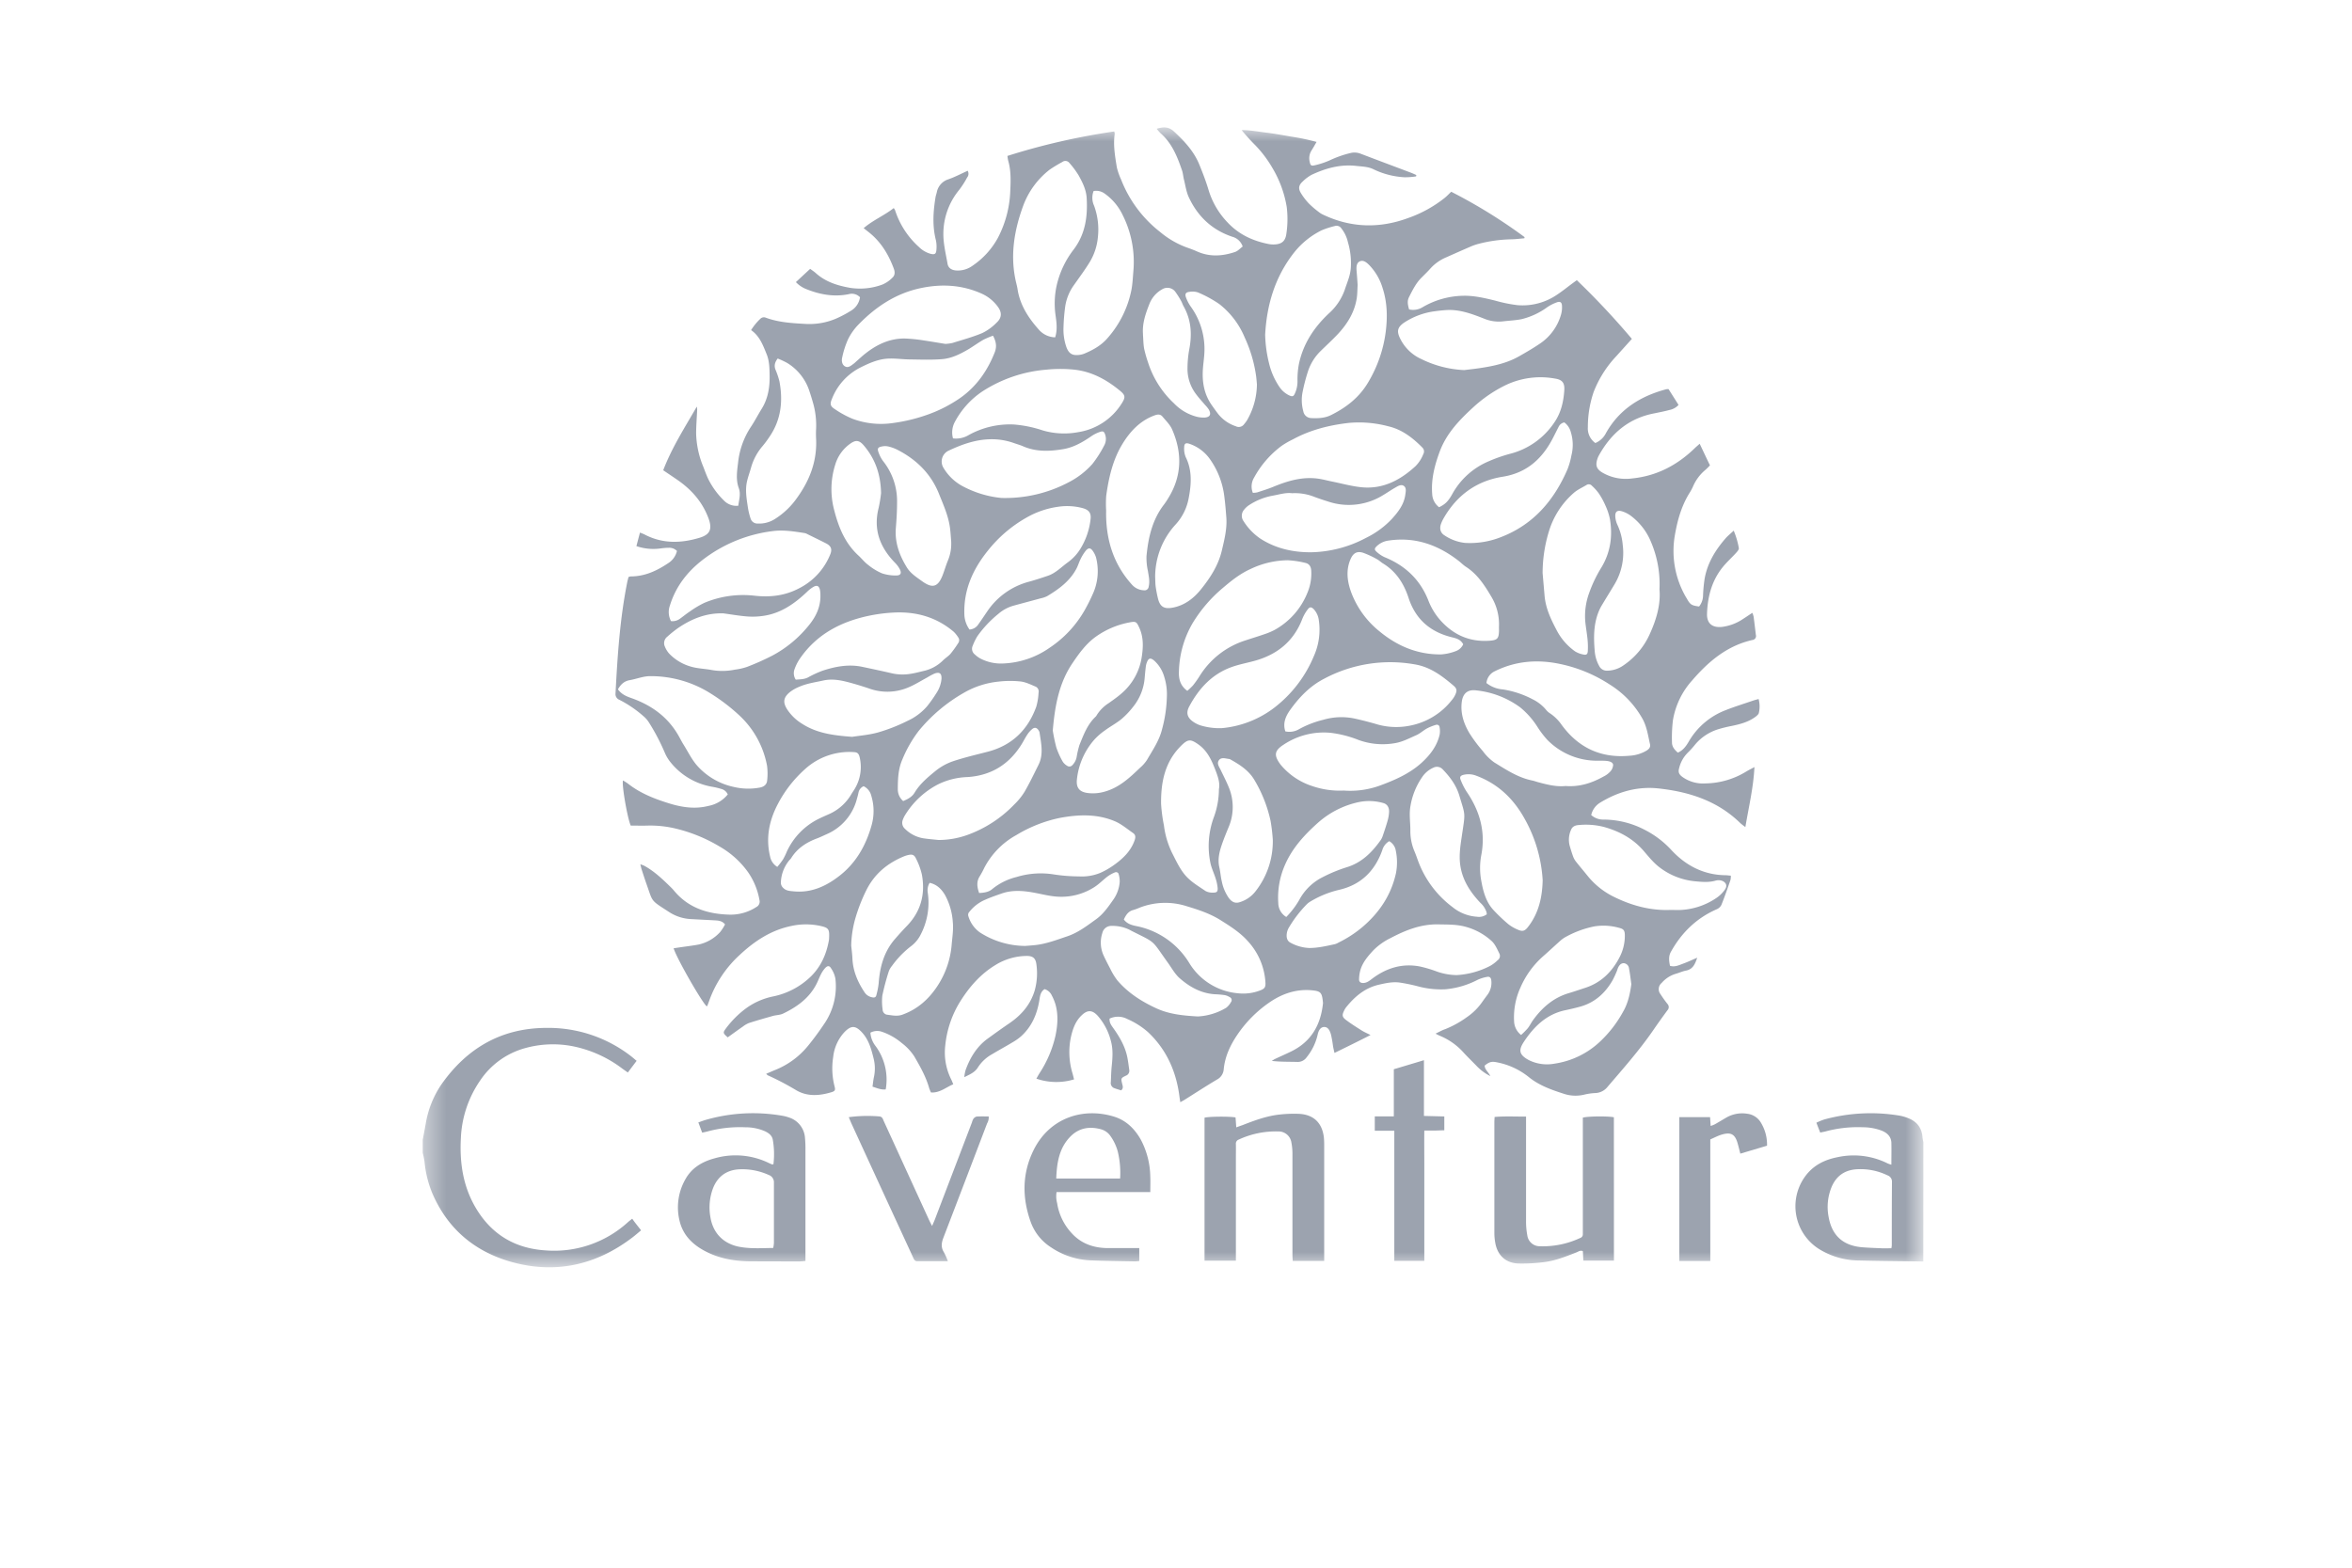 <svg xmlns="http://www.w3.org/2000/svg" width="108" height="72" fill="none"><g clip-path="url(#a)"><mask id="b" width="70" height="54" x="19" y="5" maskUnits="userSpaceOnUse" style="mask-type:luminance"><path fill="#fff" d="M88.316 5.858H19.41v52.34h68.905V5.859Z"/></mask><g fill="#9CA3AF" mask="url(#b)"><path d="M19.41 52.353c.046-.244.094-.489.137-.733a4.514 4.514 0 0 1 .735-1.835c1.164-1.645 2.731-2.562 4.78-2.576a6.191 6.191 0 0 1 3.92 1.304c.077.059.15.126.251.208l-.404.536-.237-.166a5.576 5.576 0 0 0-2.292-1.04 4.757 4.757 0 0 0-2.22.096 3.645 3.645 0 0 0-2.033 1.48 5.027 5.027 0 0 0-.884 2.635c-.063 1.142.098 2.236.698 3.237.727 1.214 1.809 1.846 3.21 1.93a5.029 5.029 0 0 0 3.76-1.295c.055-.05.114-.094.199-.162l.104.144c.095.124.192.246.304.39-.141.117-.264.225-.395.325-1.69 1.289-3.58 1.698-5.617 1.109-1.67-.483-2.903-1.541-3.59-3.173a4.947 4.947 0 0 1-.341-1.404 4.174 4.174 0 0 0-.084-.416v-.594Zm68.905 5.584c-1.013-.015-2.026-.022-3.04-.048a3.496 3.496 0 0 1-1.639-.46 2.324 2.324 0 0 1-.76-3.381c.37-.52.893-.782 1.499-.901a3.481 3.481 0 0 1 2.304.287c.055.023.111.042.17.058 0-.35.008-.678 0-1.008-.011-.28-.185-.449-.436-.553a2.47 2.47 0 0 0-.877-.159 5.713 5.713 0 0 0-1.702.189c-.077.021-.157.034-.253.054-.06-.153-.113-.289-.175-.452.115-.056.233-.104.353-.146a8.063 8.063 0 0 1 3.48-.176c.123.023.243.059.36.104.414.155.648.445.679.893.01.073.022.145.04.216l-.003 5.483Zm-1.467-.607a.924.924 0 0 0 .02-.137c0-.97 0-1.943.008-2.91a.302.302 0 0 0-.208-.303 2.832 2.832 0 0 0-1.379-.28c-.572.026-.972.3-1.192.832a2.406 2.406 0 0 0-.132 1.345c.147.86.656 1.328 1.527 1.405.311.027.63.036.944.05.13.002.26-.002.412-.002ZM72.405 12.868c.89.854 1.733 1.754 2.528 2.696l-.728.808a5.05 5.05 0 0 0-1.028 1.633 4.97 4.97 0 0 0-.265 1.614.82.82 0 0 0 .344.728.95.95 0 0 0 .48-.443c.614-1.105 1.59-1.71 2.776-2.027a.828.828 0 0 1 .104-.008l.46.728a.753.753 0 0 1-.416.232c-.224.062-.452.104-.68.152-1.185.22-2 .919-2.567 1.946a.896.896 0 0 0-.067.16c-.091.29-.035.455.225.613.412.242.893.338 1.367.274 1.142-.113 2.09-.616 2.9-1.407.058-.056.12-.104.208-.187.165.345.312.663.473.992a2.565 2.565 0 0 1-.208.207 2.036 2.036 0 0 0-.564.748 2.27 2.27 0 0 1-.15.286c-.372.587-.562 1.242-.68 1.914a4.222 4.222 0 0 0 .48 2.865c.015.03.035.056.051.085.165.294.218.33.571.378a.808.808 0 0 0 .182-.495c.01-.266.034-.53.075-.793.127-.708.49-1.3.953-1.834.105-.123.239-.227.38-.362.109.258.187.527.236.802.01.067-.073.16-.132.225-.16.176-.337.34-.498.52-.58.642-.802 1.42-.831 2.265-.016.442.232.652.674.611.356-.043.696-.172.992-.375.132-.084.26-.173.415-.273.025.058.044.117.058.177.038.28.07.56.104.84a.171.171 0 0 1 .004.08.177.177 0 0 1-.09.127.182.182 0 0 1-.077.024c-1.16.263-2.007.98-2.76 1.852a3.617 3.617 0 0 0-.887 1.84 6.77 6.77 0 0 0-.042 1.017c0 .19.118.336.269.463.24-.104.378-.297.5-.506a3.33 3.33 0 0 1 1.693-1.443c.41-.162.831-.292 1.247-.435.084-.03.171-.05.268-.077.056.206.06.423.013.63-.009.067-.09.135-.153.183-.328.246-.714.344-1.107.425a6.222 6.222 0 0 0-.603.148 2.252 2.252 0 0 0-1.067.707 3.9 3.9 0 0 1-.334.37 1.479 1.479 0 0 0-.39.683c-.061.2-.029.303.142.431.308.22.682.325 1.058.298a3.673 3.673 0 0 0 1.87-.543c.112-.069.23-.124.38-.208-.046.945-.26 1.817-.416 2.755a2.926 2.926 0 0 1-.228-.176c-1-.982-2.244-1.41-3.602-1.578a5.114 5.114 0 0 0-.397-.038c-.892-.04-1.703.218-2.456.68a.898.898 0 0 0-.396.561.82.82 0 0 0 .574.208 4.11 4.11 0 0 1 1.87.464c.452.229.86.534 1.206.902.668.733 1.495 1.177 2.516 1.19.072 0 .147.013.245.021a.844.844 0 0 1-.016.196c-.133.384-.265.769-.416 1.143a.416.416 0 0 1-.208.199c-.935.406-1.623 1.08-2.115 1.964-.087.159-.104.337-.038.637.22.07.415-.031.615-.104s.393-.164.634-.268c-.104.312-.208.534-.52.593-.16.031-.312.104-.475.149-.247.076-.467.22-.636.416a.371.371 0 0 0-.053.52c.098.153.205.302.318.445a.208.208 0 0 1 0 .29c-.221.301-.439.605-.65.912-.633.92-1.37 1.753-2.094 2.598a.755.755 0 0 1-.578.294 2.623 2.623 0 0 0-.52.077c-.31.07-.633.054-.934-.05-.57-.184-1.13-.383-1.605-.773a3.325 3.325 0 0 0-1.455-.667c-.232-.047-.341-.024-.557.15 0 .18.162.285.26.483a2.247 2.247 0 0 1-.633-.468c-.208-.215-.425-.422-.624-.643a2.983 2.983 0 0 0-1.075-.746 2.133 2.133 0 0 1-.183-.093c.167-.08.302-.159.447-.207a4.6 4.6 0 0 0 .997-.554 2.71 2.71 0 0 0 .703-.7c.08-.115.165-.228.25-.343a.916.916 0 0 0 .162-.637c-.009-.12-.074-.192-.195-.165-.147.026-.289.07-.424.13a3.977 3.977 0 0 1-1.495.44c-.44.02-.88-.03-1.305-.15a8.223 8.223 0 0 0-.778-.158c-.325-.046-.644.023-.961.096-.64.146-1.109.541-1.509 1.039a.727.727 0 0 0-.09.15c-.103.207-.095.295.086.432.23.174.478.33.722.484.11.07.233.12.403.208-.569.289-1.092.547-1.655.821-.026-.117-.049-.208-.065-.3a5.43 5.43 0 0 0-.094-.537c-.044-.159-.121-.352-.305-.354-.202 0-.276.198-.312.369a2.549 2.549 0 0 1-.5 1.02.497.497 0 0 1-.445.215c-.382-.01-.763 0-1.16-.046.05-.03.104-.066.151-.09.249-.117.5-.226.747-.347.914-.447 1.35-1.215 1.454-2.198a.198.198 0 0 0 0-.05c-.045-.454-.091-.52-.527-.56-.728-.062-1.377.17-1.964.582a5.633 5.633 0 0 0-1.43 1.446c-.332.487-.578 1.007-.636 1.601a.579.579 0 0 1-.312.474c-.506.301-1 .624-1.498.936-.05.03-.104.056-.183.104-.014-.09-.026-.157-.035-.225-.142-1.169-.594-2.197-1.46-3.006a3.637 3.637 0 0 0-.943-.593.903.903 0 0 0-.81-.016c-.015.181.074.3.162.423.297.416.553.85.654 1.359.038.186.059.376.086.565a.239.239 0 0 1-.157.275c-.23.113-.226.121-.163.386.024.095.06.194-.052.288-.104-.036-.226-.067-.338-.113a.25.25 0 0 1-.134-.272c.011-.249.016-.499.042-.746.039-.382.064-.766-.041-1.143a2.767 2.767 0 0 0-.608-1.157c-.248-.268-.466-.272-.727-.023-.294.274-.416.636-.501 1.012a3.358 3.358 0 0 0 .072 1.651c.025.086.045.174.074.285a2.803 2.803 0 0 1-1.73-.033c.053-.094.094-.171.14-.243.348-.53.598-1.117.738-1.734.099-.477.133-.955 0-1.43a2.23 2.23 0 0 0-.171-.416.534.534 0 0 0-.33-.289c-.186.118-.209.307-.238.497-.104.648-.35 1.23-.85 1.677-.12.102-.248.192-.385.27-.312.188-.635.362-.948.551a1.797 1.797 0 0 0-.634.59c-.14.233-.36.326-.633.458.011-.108.03-.215.059-.32.207-.573.511-1.08 1.013-1.447.33-.239.66-.477.995-.705.554-.377.97-.854 1.166-1.506.107-.386.135-.789.081-1.185-.033-.3-.159-.407-.459-.404a2.77 2.77 0 0 0-1.44.427c-.68.416-1.188 1.003-1.608 1.674a4.698 4.698 0 0 0-.68 2.012 2.76 2.76 0 0 0 .28 1.573c.028.058.051.12.088.208-.336.137-.612.4-1.023.377a1.697 1.697 0 0 1-.084-.2c-.148-.526-.416-.996-.686-1.462a2.462 2.462 0 0 0-.574-.61 2.808 2.808 0 0 0-.906-.515.661.661 0 0 0-.532.04c.014.208.086.407.208.576a2.598 2.598 0 0 1 .495 2.03c-.22.024-.398-.062-.607-.126.022-.152.035-.3.066-.443a1.88 1.88 0 0 0-.012-.84c-.104-.416-.208-.831-.507-1.175-.32-.363-.527-.377-.858-.023a1.985 1.985 0 0 0-.494 1.122c-.071.445-.05.9.06 1.335.048.18.03.227-.144.28-.54.161-1.086.208-1.596-.082-.427-.257-.868-.49-1.322-.695-.02-.009-.036-.031-.076-.07.148-.062.28-.122.416-.177a3.721 3.721 0 0 0 1.49-1.089c.284-.346.549-.71.797-1.083.392-.597.56-1.313.476-2.022-.032-.17-.1-.332-.199-.474-.074-.126-.158-.128-.264-.019a1.23 1.23 0 0 0-.196.284c-.077.147-.133.305-.208.452-.333.654-.897 1.057-1.537 1.364-.138.066-.311.065-.458.104-.368.104-.736.208-1.1.325-.1.039-.193.093-.278.159-.238.165-.472.336-.704.502-.224-.197-.227-.213-.078-.416a4.48 4.48 0 0 1 .873-.883c.38-.286.818-.484 1.283-.579a3.484 3.484 0 0 0 1.757-.935c.458-.459.7-1.022.812-1.65a.785.785 0 0 0 .008-.103c.02-.408-.026-.47-.416-.555a3.124 3.124 0 0 0-1.33.008c-.93.194-1.682.696-2.356 1.325a5.246 5.246 0 0 0-1.398 2.092 8.827 8.827 0 0 1-.087.234.15.15 0 0 1-.032.038c-.207-.163-1.382-2.204-1.52-2.667l.234-.035c.302-.045.608-.08.91-.136.384-.084.732-.287.996-.58a2.02 2.02 0 0 0 .221-.346c-.147-.177-.324-.177-.496-.187-.364-.02-.728-.037-1.094-.058a2.01 2.01 0 0 1-.983-.326c-.858-.556-.733-.435-1.026-1.261-.081-.227-.154-.456-.229-.685-.022-.069-.036-.14-.062-.243.061.018.121.04.18.067.472.259.854.629 1.235 1.001a1.8 1.8 0 0 1 .135.147c.663.798 1.559 1.072 2.548 1.097.436.01.865-.112 1.23-.35a.276.276 0 0 0 .144-.312 3.222 3.222 0 0 0-.52-1.28 4.115 4.115 0 0 0-1.302-1.18 7.156 7.156 0 0 0-1.947-.811 4.986 4.986 0 0 0-1.357-.157c-.264.009-.53 0-.786 0-.146-.312-.415-1.836-.358-2.072.08.044.156.092.23.145.565.446 1.229.704 1.9.91.575.178 1.181.271 1.793.114.35-.065.666-.252.89-.528a.445.445 0 0 0-.31-.255 3.2 3.2 0 0 0-.416-.098 3.117 3.117 0 0 1-1.938-1.17 1.82 1.82 0 0 1-.224-.385 9.645 9.645 0 0 0-.74-1.41 1.202 1.202 0 0 0-.207-.243 5.269 5.269 0 0 0-1.143-.785.28.28 0 0 1-.176-.295c.09-1.718.201-3.43.541-5.123.016-.073.037-.145.056-.22a.404.404 0 0 1 .098-.028c.641 0 1.192-.253 1.71-.6a.91.91 0 0 0 .416-.57.497.497 0 0 0-.389-.145c-.14 0-.281.018-.415.036a2.378 2.378 0 0 1-1.058-.114l.163-.62c.104.04.174.065.243.103.814.416 1.656.388 2.494.134.5-.15.59-.416.404-.91-.281-.745-.778-1.305-1.424-1.75-.208-.144-.423-.287-.649-.44.396-1.04.992-1.965 1.543-2.925.01.049.014.098.016.148-.016.357-.045.713-.048 1.07a4.24 4.24 0 0 0 .33 1.547c.071.187.139.375.223.555.189.38.442.726.75 1.02.083.08.183.14.292.177.11.037.226.05.341.037.033-.273.124-.532.023-.809-.14-.381-.081-.774-.033-1.16.059-.582.256-1.14.574-1.63.186-.275.337-.573.513-.856.296-.478.374-1.006.362-1.552-.006-.312-.01-.63-.13-.936-.169-.415-.319-.842-.72-1.123.125-.201.276-.384.451-.544a.229.229 0 0 1 .202-.034c.601.226 1.234.26 1.863.295.467.024.933-.056 1.364-.236.235-.102.462-.22.68-.356a.864.864 0 0 0 .44-.634.52.52 0 0 0-.52-.141c-.686.138-1.337.016-1.974-.244a1.316 1.316 0 0 1-.45-.311l.655-.608c.098.072.187.13.265.2.445.4.99.567 1.559.67a2.95 2.95 0 0 0 1.495-.15c.175-.075.333-.185.465-.322.122-.112.109-.275.054-.416-.242-.649-.59-1.226-1.143-1.663l-.238-.188c.43-.373.944-.576 1.38-.923a.517.517 0 0 1 .064.104c.21.649.588 1.23 1.096 1.685.148.148.331.255.532.312.187.046.254.009.268-.18a1.45 1.45 0 0 0-.023-.444c-.168-.659-.125-1.318-.017-1.975.012-.072.038-.144.056-.216a.778.778 0 0 1 .528-.605c.302-.104.59-.258.892-.394a.274.274 0 0 1-.026.311 4.143 4.143 0 0 1-.362.565 3.174 3.174 0 0 0-.728 2c-.006.467.112.936.193 1.402.034.191.189.284.382.3.277.022.552-.058.774-.224.483-.328.88-.767 1.158-1.28.346-.665.54-1.4.565-2.15.023-.465.037-.935-.095-1.386a2.128 2.128 0 0 1-.035-.22 30.9 30.9 0 0 1 4.903-1.123.39.39 0 0 1 .022.113c-.074.52.016 1.027.098 1.535.047.193.113.382.197.563.37.95.99 1.782 1.795 2.408a4.08 4.08 0 0 0 1.222.709c.157.054.312.112.465.18.58.261 1.166.224 1.75.026.13-.044.235-.165.35-.25a.687.687 0 0 0-.472-.447c-.935-.312-1.594-.935-2.004-1.82-.116-.252-.153-.541-.222-.813-.034-.137-.041-.282-.087-.416-.217-.631-.46-1.247-.983-1.705a2.338 2.338 0 0 1-.182-.207c.302-.09.549-.104.793.123.48.445.922.916 1.17 1.531.157.385.306.773.424 1.17a3.68 3.68 0 0 0 .861 1.469c.52.561 1.17.861 1.906 1.003.09.016.182.022.273.016.338-.02.49-.17.531-.506.06-.403.064-.812.014-1.217a5.128 5.128 0 0 0-.669-1.81 5.334 5.334 0 0 0-.83-1.08 8.99 8.99 0 0 1-.571-.638c.39 0 .764.072 1.143.118.378.047.751.115 1.127.18.395.06.786.141 1.171.245-.09.152-.155.275-.231.39a.676.676 0 0 0-.084.526c.03.155.067.196.219.16a3.8 3.8 0 0 0 .682-.222c.315-.15.645-.267.984-.347a.77.77 0 0 1 .462.038c.76.29 1.521.575 2.286.863.09.034.174.074.262.113l-.01.062a3.277 3.277 0 0 1-.53.04 3.707 3.707 0 0 1-1.416-.362c-.254-.128-.532-.128-.801-.159-.727-.083-1.4.104-2.046.406a1.805 1.805 0 0 0-.416.312c-.178.161-.208.312-.091.513.106.177.231.342.373.492.136.135.28.26.433.374.064.053.133.099.208.135 1.283.614 2.598.65 3.92.162a5.716 5.716 0 0 0 1.674-.921c.104-.083.193-.18.305-.286 1.178.6 2.303 1.296 3.367 2.082l-.007.055c-.2.016-.4.044-.6.047-.498.01-.994.077-1.477.201-.12.03-.238.069-.353.116-.389.168-.776.34-1.163.512a2.04 2.04 0 0 0-.709.496c-.132.15-.276.288-.415.428-.26.254-.416.576-.578.894-.086.172-.074.312 0 .573a.824.824 0 0 0 .612-.097 3.823 3.823 0 0 1 1.87-.53c.498-.012.988.104 1.473.223.335.096.677.166 1.023.208a2.804 2.804 0 0 0 1.82-.483c.235-.155.455-.334.682-.502l.222-.162ZM50.792 23.44c-.026 1.29.311 2.454 1.202 3.43a.764.764 0 0 0 .525.24.19.19 0 0 0 .227-.171c.06-.244 0-.476-.035-.714a2.728 2.728 0 0 1-.065-.69c.081-.85.267-1.672.809-2.37.064-.087.124-.177.18-.27.643-1.03.66-2.1.18-3.187-.094-.208-.28-.388-.432-.572-.094-.113-.208-.115-.357-.062-.698.252-1.165.774-1.522 1.377-.415.706-.596 1.508-.708 2.317a5.014 5.014 0 0 0-.004.672Zm-2.34-7.948c.115-.369.058-.715.011-1.058a3.837 3.837 0 0 1 .055-1.311c.137-.61.408-1.182.792-1.675.53-.707.639-1.511.588-2.36-.023-.375-.187-.704-.363-1.023a3.947 3.947 0 0 0-.427-.577.232.232 0 0 0-.25-.088.23.23 0 0 0-.082.042 6.32 6.32 0 0 0-.575.348 3.732 3.732 0 0 0-1.22 1.667c-.422 1.153-.614 2.34-.312 3.563.02.081.04.162.053.244.11.745.503 1.344.992 1.889a1.02 1.02 0 0 0 .739.34ZM68.255 31.37c.217.172.48.274.757.294a4.35 4.35 0 0 1 1.364.453c.24.117.453.284.623.49a.68.68 0 0 0 .165.148c.215.143.4.326.546.539.77 1.05 1.8 1.533 3.103 1.416a1.71 1.71 0 0 0 .803-.242c.104-.067.182-.155.15-.287-.088-.387-.142-.785-.331-1.143a4.348 4.348 0 0 0-1.507-1.592 6.64 6.64 0 0 0-2.286-.95c-1.04-.221-2.044-.143-3.007.334a.668.668 0 0 0-.38.54Zm-39.88.29c.163.228.385.32.613.4.935.33 1.692.876 2.182 1.752.074.13.14.265.22.391.207.33.38.694.637.978a3.12 3.12 0 0 0 1.663.96c.397.096.81.105 1.212.028.181-.038.311-.14.325-.328a2.77 2.77 0 0 0-.005-.67 4.204 4.204 0 0 0-1.292-2.332 8.617 8.617 0 0 0-1.283-.98 5.138 5.138 0 0 0-2.761-.805c-.342-.007-.65.13-.976.185-.25.044-.41.197-.535.421Zm26.144.069c.09-.077.177-.159.258-.246a4.64 4.64 0 0 0 .316-.447 3.837 3.837 0 0 1 2.104-1.626c.282-.095.57-.18.85-.278.166-.054.327-.121.482-.202a3.387 3.387 0 0 0 1.494-1.677c.143-.327.207-.683.187-1.04-.01-.195-.094-.324-.276-.362a4.2 4.2 0 0 0-.807-.12 4.064 4.064 0 0 0-1.705.402c-.478.216-.878.534-1.269.868a6.517 6.517 0 0 0-1.388 1.616 4.616 4.616 0 0 0-.63 2.203c-.017.335.045.663.384.909Zm11.56-8.433c.278-.133.416-.265.602-.596a3.424 3.424 0 0 1 1.672-1.512c.312-.137.633-.25.962-.34a3.474 3.474 0 0 0 2.068-1.461c.304-.448.415-.954.448-1.482.018-.33-.104-.471-.437-.52a3.717 3.717 0 0 0-2.286.317c-.53.262-1.02.6-1.455 1-.64.587-1.235 1.203-1.547 2.046-.233.632-.396 1.266-.342 1.944a.806.806 0 0 0 .316.604Zm-8.55-.662a.93.93 0 0 0 .2-.02c.244-.079.49-.154.728-.252.692-.286 1.394-.495 2.155-.365.188.032.372.083.56.12.455.092.907.22 1.368.263.967.089 1.757-.329 2.45-.963.16-.159.284-.35.365-.56a.245.245 0 0 0-.039-.298c-.444-.45-.935-.832-1.558-.978a5.224 5.224 0 0 0-1.825-.158c-.902.104-1.767.321-2.563.755-.18.086-.354.186-.52.299a4.469 4.469 0 0 0-1.262 1.455.784.784 0 0 0-.06.702Zm.565-7.265c.011.446.071.89.18 1.322.09.38.248.741.466 1.066.114.175.274.315.463.404.145.065.195.048.256-.09.08-.173.12-.362.12-.553a3.87 3.87 0 0 1 .063-.79c.192-.927.687-1.682 1.367-2.324.332-.291.584-.663.734-1.078.067-.208.148-.406.208-.613a2.03 2.03 0 0 0 .074-.388 3.383 3.383 0 0 0-.132-1.207 1.567 1.567 0 0 0-.296-.623.263.263 0 0 0-.301-.115 3.94 3.94 0 0 0-.612.199 3.71 3.71 0 0 0-1.231.982c-.897 1.122-1.283 2.414-1.359 3.808ZM43.76 20.134a1.14 1.14 0 0 0 .734-.16 3.898 3.898 0 0 1 2.06-.478 5.56 5.56 0 0 1 1.315.268 3.487 3.487 0 0 0 1.626.086 2.875 2.875 0 0 0 2.017-1.328c.173-.272.167-.371-.084-.577-.611-.504-1.288-.878-2.094-.967a6.197 6.197 0 0 0-1.288 0 6.331 6.331 0 0 0-2.919.987 3.86 3.86 0 0 0-1.277 1.403 1.02 1.02 0 0 0-.09.766ZM41.473 36.79c.255-.104.416-.208.525-.387.24-.4.593-.696.944-.983.237-.195.507-.348.797-.45.526-.178 1.07-.304 1.608-.443 1.12-.29 1.85-1 2.238-2.073.059-.207.094-.421.104-.637a.25.25 0 0 0-.125-.278c-.23-.095-.461-.213-.702-.241a4.606 4.606 0 0 0-1.015.007 3.965 3.965 0 0 0-1.599.52 7.451 7.451 0 0 0-2.062 1.743 5.75 5.75 0 0 0-.752 1.314c-.19.432-.208.903-.208 1.369a.706.706 0 0 0 .246.539h.001Zm4.123-21.372c-.151.053-.3.116-.444.188-.223.128-.432.28-.652.416-.388.23-.795.438-1.247.473-.478.038-.96.02-1.44.013-.347 0-.695-.055-1.04-.038-.451.024-.864.208-1.267.41a2.719 2.719 0 0 0-1.305 1.44c-.097.229-.08.334.127.466.26.18.538.332.83.452a3.75 3.75 0 0 0 1.791.198 7.832 7.832 0 0 0 1.738-.426 6.354 6.354 0 0 0 1.408-.735c.756-.534 1.259-1.263 1.592-2.12.085-.246.057-.465-.09-.737ZM59.02 33.59a.866.866 0 0 0 .636-.104c.35-.192.723-.336 1.111-.429A2.943 2.943 0 0 1 62.195 33c.363.08.727.174 1.084.28.482.13.99.146 1.48.044a3.207 3.207 0 0 0 1.909-1.174c.06-.07.11-.147.149-.229.095-.201.088-.295-.083-.44-.527-.446-1.063-.856-1.788-.971a6.442 6.442 0 0 0-4.149.665c-.655.337-1.153.863-1.573 1.455-.191.278-.327.585-.204.96Zm-28.21-5.064a.578.578 0 0 0 .405-.104c.155-.111.302-.234.461-.338.208-.15.43-.282.66-.394a4.594 4.594 0 0 1 2.317-.33c.728.079 1.41 0 2.07-.356a2.988 2.988 0 0 0 1.404-1.551c.091-.225.036-.377-.188-.493-.288-.148-.58-.288-.87-.431a.42.42 0 0 0-.116-.045c-.493-.077-.985-.158-1.486-.09a6.576 6.576 0 0 0-3.207 1.323c-.708.549-1.231 1.226-1.498 2.09a.886.886 0 0 0 .049.719Zm40.024-2.207.09 1.039c.048.568.284 1.07.544 1.565.2.394.492.734.852.99.119.074.252.124.39.148.137.03.19-.014.199-.152a3.57 3.57 0 0 0-.012-.547c-.027-.272-.076-.542-.104-.814a3.08 3.08 0 0 1 .173-1.298c.146-.416.337-.814.568-1.188.416-.691.52-1.428.394-2.205a2.783 2.783 0 0 0-.208-.636 3.438 3.438 0 0 0-.311-.568 2.311 2.311 0 0 0-.312-.345.19.19 0 0 0-.25-.032c-.199.12-.416.214-.589.368a3.802 3.802 0 0 0-1.126 1.733 6.6 6.6 0 0 0-.298 1.942ZM36.54 31.215c.199-.016.386-.012.565-.104.217-.121.443-.225.676-.311.59-.193 1.192-.305 1.814-.174.454.097.91.192 1.363.298.276.062.561.07.84.025.197-.029.39-.08.584-.127.344-.07.66-.238.911-.484.11-.112.252-.195.354-.312.13-.16.25-.327.36-.502a.217.217 0 0 0-.012-.257 1.39 1.39 0 0 0-.2-.25c-.794-.674-1.724-.936-2.75-.884a7.372 7.372 0 0 0-1.087.135c-1.322.268-2.458.851-3.24 1.998a2.1 2.1 0 0 0-.232.464.534.534 0 0 0 .054.485Zm7.976-2.302a.518.518 0 0 0 .415-.249c.137-.188.263-.383.395-.575a3.335 3.335 0 0 1 1.932-1.375c.288-.079.572-.173.855-.269.364-.122.623-.405.927-.623.228-.167.422-.376.57-.617.253-.41.412-.872.466-1.35.041-.295-.081-.443-.368-.52a2.766 2.766 0 0 0-1.109-.062 4.014 4.014 0 0 0-1.455.494 6.08 6.08 0 0 0-1.785 1.525c-.7.87-1.127 1.832-1.075 2.975.017.232.097.454.232.643v.003Zm26.32 11.498A6.525 6.525 0 0 0 70 37.588c-.508-.91-1.215-1.587-2.205-1.959a.98.98 0 0 0-.58-.046c-.157.036-.202.104-.138.248.071.185.161.363.269.53.603.882.877 1.835.674 2.902-.073.385-.076.78-.007 1.165.09.505.215.996.578 1.382.209.224.432.435.667.633.144.112.303.203.474.269.188.077.289.036.415-.118.529-.663.676-1.443.69-2.183Zm-25.873.602c.256-.009.458-.057.593-.175.329-.27.714-.46 1.127-.561a3.813 3.813 0 0 1 1.699-.118c.385.06.774.09 1.164.092.333.02.666-.035.974-.16.206-.091.401-.202.585-.33.425-.298.804-.64.989-1.151.052-.144.064-.261-.067-.352-.265-.183-.52-.4-.807-.528-.831-.36-1.701-.326-2.567-.163a6.34 6.34 0 0 0-1.982.784c-.63.346-1.143.87-1.475 1.508-.06.128-.127.252-.2.373-.172.258-.128.517-.037.78h.004Zm22.273-24.016c.23-.029.46-.053.69-.087.635-.093 1.262-.224 1.827-.546.333-.188.663-.381.978-.596.464-.318.8-.789.952-1.33.035-.128.049-.26.041-.392-.007-.16-.08-.214-.231-.162a1.95 1.95 0 0 0-.44.221 3.35 3.35 0 0 1-1.166.549c-.283.06-.576.07-.862.104a1.765 1.765 0 0 1-.899-.132c-.564-.22-1.135-.434-1.76-.382a6.708 6.708 0 0 0-.47.05 3.333 3.333 0 0 0-1.435.533c-.292.208-.33.385-.176.706.204.425.551.765.981.958a4.919 4.919 0 0 0 1.97.506ZM53.043 26.5c.008.161.005.304.024.443.026.181.06.361.104.54.094.386.284.498.676.425.557-.104.98-.44 1.31-.854.416-.52.788-1.088.947-1.767.118-.502.246-1 .207-1.522-.025-.323-.05-.646-.093-.968a3.73 3.73 0 0 0-.641-1.683 1.9 1.9 0 0 0-.951-.728c-.168-.057-.245-.028-.25.148-.013.156.011.314.07.46.312.623.255 1.284.128 1.928a2.426 2.426 0 0 1-.591 1.166 3.556 3.556 0 0 0-.94 2.412Zm6.31-3.845c-.3-.045-.602.055-.913.11a2.93 2.93 0 0 0-1.057.416.97.97 0 0 0-.258.23.424.424 0 0 0-.019.53c.2.317.463.59.773.8.717.46 1.52.632 2.352.623a5.583 5.583 0 0 0 2.504-.666 4.074 4.074 0 0 0 1.178-.866c.29-.32.557-.663.617-1.114.018-.138.06-.306-.064-.398-.123-.091-.272 0-.393.072-.187.104-.364.23-.55.34a2.98 2.98 0 0 1-2.537.302 12.285 12.285 0 0 1-.613-.207 2.44 2.44 0 0 0-1.02-.176v.004ZM71.898 36.1c.623.047 1.195-.133 1.733-.436.113-.054.214-.128.3-.218a.49.49 0 0 0 .142-.32c-.018-.129-.178-.165-.302-.179-.147-.015-.298-.005-.448-.009a3.192 3.192 0 0 1-2.276-.962 4.386 4.386 0 0 1-.451-.593 3.736 3.736 0 0 0-.787-.892 4.133 4.133 0 0 0-2.04-.785c-.373-.045-.596.14-.646.528-.067.52.087.99.342 1.425.185.295.394.575.624.837.145.2.323.376.525.52.549.337 1.093.7 1.743.831.096.02.19.057.287.082.41.109.826.216 1.254.17ZM50.219 8.767a.868.868 0 0 0 .02.682c.169.462.229.957.174 1.446-.037.407-.167.8-.38 1.15-.221.359-.475.7-.718 1.046a2.237 2.237 0 0 0-.405 1.006c-.041.304-.066.61-.075.917-.016.318.03.636.135.936.111.29.27.387.577.351a.92.92 0 0 0 .24-.058c.402-.168.78-.377 1.068-.713a4.732 4.732 0 0 0 1.105-2.252c.047-.27.059-.545.082-.817a4.793 4.793 0 0 0-.49-2.583 2.53 2.53 0 0 0-.822-.983.66.66 0 0 0-.511-.122v-.006Zm-6.812 7.028c.11-.006.221-.02.33-.044.46-.144.926-.269 1.368-.455.245-.12.469-.283.66-.48.247-.229.247-.48.039-.748a1.856 1.856 0 0 0-.727-.582c-.897-.402-1.826-.456-2.777-.258-1.143.235-2.065.845-2.866 1.663-.198.2-.362.43-.488.681a4.016 4.016 0 0 0-.274.848c-.037.15-.01.34.144.415.137.07.267-.044.38-.128.047-.034.088-.076.131-.114.137-.12.27-.247.416-.36.528-.416 1.116-.692 1.802-.686.29.012.578.04.864.087.343.05.686.111.998.16Zm2.576 7.075c1.07.03 2.13-.215 3.077-.714a3.74 3.74 0 0 0 1.099-.845c.204-.26.382-.538.533-.831a.622.622 0 0 0 .06-.506c-.05-.149-.086-.187-.236-.14a1.62 1.62 0 0 0-.415.208c-.394.27-.805.507-1.28.586-.623.104-1.237.13-1.835-.128-.144-.063-.297-.104-.445-.157a3.002 3.002 0 0 0-1.076-.169c-.688.015-1.317.245-1.927.533a.552.552 0 0 0-.208.791c.202.337.489.616.831.809.563.308 1.183.5 1.822.563Zm25.85-3.47a.362.362 0 0 0-.266.208c-.08.155-.158.312-.236.465-.49.974-1.205 1.643-2.33 1.822-1.195.19-2.094.841-2.702 1.89a1.76 1.76 0 0 0-.129.27c-.08.225-.03.423.173.542.278.185.596.3.927.337a3.858 3.858 0 0 0 1.662-.27c1.485-.575 2.431-1.688 3.048-3.118.078-.202.137-.41.175-.623a1.97 1.97 0 0 0-.027-1.082.805.805 0 0 0-.295-.44Zm-28.73 19.178c.45 0 .897-.08 1.321-.232a5.628 5.628 0 0 0 2.152-1.401c.18-.172.338-.367.47-.58.232-.4.433-.821.64-1.237.243-.487.12-.99.048-1.49a.27.27 0 0 0-.041-.09c-.075-.125-.176-.157-.289-.07a1.13 1.13 0 0 0-.23.258c-.093.137-.167.288-.253.429-.573.935-1.402 1.455-2.503 1.524a3.285 3.285 0 0 0-1.368.347 3.862 3.862 0 0 0-1.465 1.358c-.055.083-.1.172-.133.266a.367.367 0 0 0 .104.407c.226.226.517.377.831.432.235.036.475.055.715.08Zm19.237-25.49c-.012.2-.01.41-.041.613-.1.638-.425 1.165-.855 1.63-.255.273-.532.525-.799.787-.275.268-.48.6-.594.967-.094.292-.171.59-.232.89a1.91 1.91 0 0 0 .027.914.376.376 0 0 0 .346.312c.312.017.638.007.927-.138.71-.353 1.31-.819 1.72-1.528a6.01 6.01 0 0 0 .79-2.287c.086-.685.074-1.35-.142-2.018a2.576 2.576 0 0 0-.605-1.046c-.125-.127-.283-.266-.456-.174-.151.081-.147.28-.132.452.018.203.032.41.046.627ZM33.216 28.17c-.77-.024-1.44.242-2.06.66a5.322 5.322 0 0 0-.52.416.374.374 0 0 0-.104.454c.045.114.11.22.19.312.276.291.627.5 1.014.607.311.09.64.094.955.155.35.06.707.053 1.054-.019.19-.023.376-.065.557-.126.403-.154.796-.33 1.18-.528a5.436 5.436 0 0 0 1.697-1.429c.312-.394.508-.831.493-1.35a1.079 1.079 0 0 0-.025-.247c-.043-.161-.128-.208-.279-.13a1.41 1.41 0 0 0-.311.238c-.57.541-1.195.982-1.993 1.1a3.34 3.34 0 0 1-.741.03c-.365-.027-.738-.093-1.107-.143Zm2.494-11.704c-.14.182-.166.335-.104.505.076.175.137.357.184.542.169.897.08 1.753-.445 2.53-.1.152-.208.3-.325.44-.25.29-.433.632-.535 1-.058.209-.134.41-.183.624-.093.406-.017.811.042 1.213.027.17.069.339.124.502a.326.326 0 0 0 .327.223 1.34 1.34 0 0 0 .804-.219 3.53 3.53 0 0 0 .998-.958c.589-.815.926-1.7.877-2.714-.007-.15-.009-.3 0-.45a3.779 3.779 0 0 0-.109-1.085 11.204 11.204 0 0 0-.202-.667 2.359 2.359 0 0 0-1.023-1.286 3.931 3.931 0 0 0-.429-.2Zm40.994 25.325c.166 0 .333.01.499 0a3.205 3.205 0 0 0 1.606-.546 1.44 1.44 0 0 0 .28-.243c.103-.118.237-.27.153-.416-.084-.146-.299-.19-.47-.14-.306.087-.607.06-.914.031a3.158 3.158 0 0 1-1.647-.636c-.297-.224-.52-.513-.757-.785-.485-.552-1.096-.875-1.787-1.072a3.343 3.343 0 0 0-1.161-.093c-.151.009-.298.053-.364.216a1.101 1.101 0 0 0-.067.727c.05.176.104.351.166.52a.874.874 0 0 0 .136.232c.17.215.349.423.52.636.328.409.744.74 1.216.97.814.4 1.673.636 2.591.599Zm-20.623-8.347a4.66 4.66 0 0 0 2.44-.947 5.794 5.794 0 0 0 1.813-2.372 2.96 2.96 0 0 0 .225-1.632.912.912 0 0 0-.233-.514c-.104-.104-.181-.116-.27 0a1.857 1.857 0 0 0-.258.45c-.4 1.038-1.166 1.646-2.219 1.93-.344.092-.698.159-1.032.28-.9.324-1.5.988-1.94 1.808-.16.296-.085.52.191.708.09.06.186.11.287.148a3 3 0 0 0 .996.14Zm5.621 2.864a3.996 3.996 0 0 0 1.663-.229c.682-.251 1.36-.546 1.912-1.046.392-.358.71-.77.831-1.3a.959.959 0 0 0-.014-.378.13.13 0 0 0-.163-.062 2.11 2.11 0 0 0-.41.164c-.166.091-.312.23-.483.306-.325.144-.653.318-.996.37a3.245 3.245 0 0 1-1.662-.149 5.116 5.116 0 0 0-1.275-.327 3.325 3.325 0 0 0-2.158.54c-.436.279-.46.493-.151.912.014.02.031.039.048.058.375.435.864.759 1.412.935.464.16.955.23 1.446.206Zm-13.36-2.755c.042.263.096.523.164.78.077.227.176.446.296.653a.611.611 0 0 0 .197.183.18.18 0 0 0 .245-.03.719.719 0 0 0 .197-.39c.03-.18.072-.357.125-.531.19-.468.364-.948.748-1.307a.232.232 0 0 0 .043-.06 1.76 1.76 0 0 1 .557-.56c.195-.14.394-.276.574-.434a2.74 2.74 0 0 0 .942-1.702c.07-.462.08-.906-.122-1.34-.12-.258-.151-.286-.439-.23a3.886 3.886 0 0 0-1.586.683c-.42.312-.727.732-1.013 1.154-.627.906-.829 1.953-.928 3.13Zm27.859-6.484a4.952 4.952 0 0 0-.387-2.172 2.849 2.849 0 0 0-.95-1.224 1.34 1.34 0 0 0-.398-.194c-.208-.057-.305.026-.294.24.007.133.04.263.096.383.136.292.219.606.245.928a2.81 2.81 0 0 1-.367 1.791c-.196.328-.398.651-.594.98-.06.099-.11.203-.153.311-.225.572-.224 1.166-.174 1.767.016.25.087.492.208.71a.389.389 0 0 0 .365.214c.276-.004.544-.094.767-.257.51-.35.916-.83 1.174-1.391.313-.677.525-1.385.462-2.086ZM51.605 42.23c.145.196.35.256.561.3a3.68 3.68 0 0 1 2.444 1.7 2.905 2.905 0 0 0 2.218 1.387c.356.043.717-.004 1.051-.135.193-.073.237-.153.229-.335a3.063 3.063 0 0 0-.802-1.914c-.347-.394-.792-.678-1.235-.957-.488-.312-1.032-.491-1.58-.656a3.232 3.232 0 0 0-2.169.07c-.09.04-.184.074-.28.103-.235.06-.345.235-.437.438Zm-12.469-8.39c.328-.053.78-.085 1.207-.208a7.974 7.974 0 0 0 1.32-.52 2.62 2.62 0 0 0 .91-.678 5.97 5.97 0 0 0 .416-.587c.138-.2.221-.43.243-.672.012-.246-.09-.325-.319-.241a3.027 3.027 0 0 0-.33.177c-.312.167-.617.364-.948.491a2.46 2.46 0 0 1-1.705.027 14.47 14.47 0 0 0-.999-.302c-.37-.096-.745-.158-1.131-.072-.387.086-.754.134-1.105.289a1.8 1.8 0 0 0-.426.243c-.302.25-.33.474-.115.806.175.261.404.481.672.645.675.436 1.42.537 2.305.603l.005-.001Zm16.835 2.404c.057-.285-.046-.578-.156-.864-.174-.451-.366-.89-.783-1.187-.36-.255-.48-.255-.793.052l-.052.054c-.71.733-.883 1.65-.872 2.619.02.332.064.661.13.987.023.189.06.376.109.56.066.24.153.474.261.699.185.36.357.743.619 1.044.262.301.6.493.92.713.11.057.234.083.358.075.165 0 .208-.047.201-.208a1.996 1.996 0 0 0-.09-.432c-.075-.245-.193-.48-.244-.728a3.835 3.835 0 0 1 .172-2.131c.144-.402.218-.826.22-1.253Zm-9.96-5.77a3.98 3.98 0 0 0 2.19-.727 5.103 5.103 0 0 0 1.614-1.738 8.02 8.02 0 0 0 .357-.712c.244-.524.3-1.117.16-1.678a1.008 1.008 0 0 0-.15-.312c-.103-.15-.2-.16-.321-.02-.098.123-.18.257-.247.4-.07.14-.113.295-.188.434-.303.57-.803.935-1.343 1.259-.097.047-.2.082-.306.103-.416.114-.831.222-1.247.337a1.814 1.814 0 0 0-.695.38 5.154 5.154 0 0 0-.952 1.014c-.086.14-.159.29-.218.444a.33.33 0 0 0 .104.405c.072.068.152.127.238.176.31.163.655.244 1.005.235Zm22.26 11.517a1.02 1.02 0 0 0-.013-.098 1.002 1.002 0 0 0-.283-.43c-.453-.48-.808-1.014-.915-1.68-.07-.431-.014-.858.05-1.288.18-1.223.191-.979-.098-1.95-.143-.48-.425-.857-.762-1.207a.358.358 0 0 0-.432-.08 1.195 1.195 0 0 0-.51.425c-.276.397-.46.85-.54 1.325-.074.391 0 .779-.007 1.167 0 .325.068.645.197.943.06.145.112.294.166.443a4.66 4.66 0 0 0 1.577 2.102c.318.259.71.413 1.118.44a.59.59 0 0 0 .451-.111Zm-21.214 1.455c.149-.012.297-.022.446-.037.526-.052 1.014-.241 1.51-.408.495-.168.903-.483 1.318-.782.342-.245.574-.593.815-.935.152-.229.245-.492.268-.766a1.105 1.105 0 0 0-.058-.403.13.13 0 0 0-.169-.044 1.469 1.469 0 0 0-.322.178c-.207.154-.384.343-.596.482a2.806 2.806 0 0 1-1.678.452c-.378-.017-.752-.12-1.128-.188-.494-.09-.988-.127-1.474.043-.25.088-.503.174-.744.282-.285.12-.536.31-.727.552a.196.196 0 0 0-.053.203 1.4 1.4 0 0 0 .539.755 3.891 3.891 0 0 0 2.053.614v.002ZM68.83 28.794a2.448 2.448 0 0 0-.352-1.392c-.306-.52-.639-1.034-1.168-1.373-.117-.076-.217-.18-.328-.267-.95-.74-2.007-1.116-3.221-.935a.96.96 0 0 0-.551.265c-.104.104-.104.154 0 .25.108.1.231.184.366.247.947.384 1.633 1.028 2.011 1.988.126.326.307.629.537.893.602.684 1.355 1.023 2.273.957.366-.026.425-.104.435-.465a6.831 6.831 0 0 1-.002-.17v.002Zm-9.767 13.322c.23-.234.43-.497.595-.781.24-.451.614-.816 1.07-1.046a6.863 6.863 0 0 1 1.1-.455c.693-.208 1.165-.679 1.569-1.247a.772.772 0 0 0 .098-.202c.077-.227.154-.455.22-.687a1.78 1.78 0 0 0 .068-.39c.016-.217-.082-.378-.266-.427a2.36 2.36 0 0 0-1.108-.046 4.11 4.11 0 0 0-1.892.954c-.616.55-1.17 1.15-1.508 1.922a3.722 3.722 0 0 0-.312 1.767.752.752 0 0 0 .366.636v.002Zm-15.385-17.24c-.018-.208-.028-.416-.055-.624-.073-.567-.312-1.082-.52-1.605-.375-.914-1.039-1.55-1.898-1.991a1.884 1.884 0 0 0-.416-.151.7.7 0 0 0-.294 0c-.18.036-.218.091-.158.26.05.149.122.289.215.415.423.532.649 1.192.64 1.871 0 .4-.023.798-.056 1.194-.055.67.164 1.26.506 1.816.17.276.444.449.698.632.464.335.727.284.942-.27.088-.224.153-.458.245-.68.114-.274.165-.57.15-.867Zm-4.592 18.552c.015.15.046.372.056.595.026.584.249 1.095.57 1.57a.52.52 0 0 0 .323.208c.111.03.187.007.208-.104a3.38 3.38 0 0 0 .104-.534c.054-.754.242-1.455.752-2.04.174-.2.352-.399.537-.589.647-.665.86-1.463.697-2.36a3.156 3.156 0 0 0-.272-.744c-.082-.178-.18-.203-.37-.158a1.338 1.338 0 0 0-.189.061c-.754.312-1.345.8-1.718 1.545a7.78 7.78 0 0 0-.513 1.318 4.926 4.926 0 0 0-.185 1.232Zm30.758 4.108a3.78 3.78 0 0 0 .303-.304c.093-.116.157-.253.244-.375.423-.585.945-1.039 1.654-1.247.248-.073.49-.158.734-.237.741-.237 1.247-.742 1.593-1.417.157-.305.239-.642.238-.985 0-.23-.047-.306-.265-.358a2.642 2.642 0 0 0-1.134-.066c-.448.09-.88.247-1.282.465a1.38 1.38 0 0 0-.248.165c-.28.247-.55.504-.83.748a4.058 4.058 0 0 0-1.03 1.42 3.307 3.307 0 0 0-.296 1.572.832.832 0 0 0 .319.615v.004ZM53.58 32.026a2.671 2.671 0 0 0-.125-.958 1.586 1.586 0 0 0-.456-.728c-.175-.147-.267-.117-.345.104a.877.877 0 0 0-.043.194c-.019.157-.034.314-.047.47a2.424 2.424 0 0 1-.543 1.367 3.817 3.817 0 0 1-.529.554c-.237.192-.512.337-.759.52a2.88 2.88 0 0 0-.486.424 3.287 3.287 0 0 0-.796 1.817c-.043.377.104.578.486.63.272.035.548.012.811-.069.657-.188 1.133-.64 1.606-1.094a1.64 1.64 0 0 0 .312-.353c.265-.458.569-.894.697-1.424.13-.474.202-.962.217-1.454Zm4.136-14.373c-.01-.115-.02-.232-.033-.347a6.239 6.239 0 0 0-.53-1.81 3.779 3.779 0 0 0-1.166-1.532 5.47 5.47 0 0 0-.98-.534.79.79 0 0 0-.39-.025c-.168.016-.218.095-.157.26.054.147.127.286.217.415.457.632.677 1.405.623 2.183-.014.215-.045.429-.062.644-.047.603.041 1.176.395 1.687.098.143.201.284.306.423.21.26.49.456.808.56a.297.297 0 0 0 .378-.092 1.8 1.8 0 0 0 .134-.178c.293-.503.45-1.072.457-1.654Zm-2.708 29.03a2.821 2.821 0 0 0 1.296-.398.85.85 0 0 0 .22-.261.148.148 0 0 0-.062-.23.64.64 0 0 0-.228-.091 3.947 3.947 0 0 0-.42-.038c-.647-.033-1.182-.33-1.648-.74-.213-.188-.357-.455-.525-.69-.79-1.1-.527-.902-1.678-1.48-.052-.027-.104-.059-.155-.08a1.782 1.782 0 0 0-.774-.151.42.42 0 0 0-.416.326 1.42 1.42 0 0 0 .052 1.02c.095.208.203.416.312.624.089.187.197.364.322.529.492.58 1.124.98 1.809 1.294.567.257 1.178.328 1.895.366Zm3.438-8.097a8.1 8.1 0 0 0-.104-.887 6.225 6.225 0 0 0-.762-1.91c-.266-.428-.67-.678-1.09-.915a.153.153 0 0 0-.048-.016c-.16-.016-.354-.096-.467.052-.114.148 0 .3.072.443.132.276.274.55.387.831a2.36 2.36 0 0 1-.024 1.82c-.104.253-.208.506-.298.766-.12.347-.208.7-.12 1.073.047.208.06.428.111.637.054.279.166.542.33.774.154.197.312.247.52.172a1.44 1.44 0 0 0 .702-.495 3.706 3.706 0 0 0 .79-2.345Zm8.43 6.198a3.794 3.794 0 0 0 1.553-.425 1.68 1.68 0 0 0 .339-.257.246.246 0 0 0 .096-.13.244.244 0 0 0-.007-.16c-.104-.209-.197-.438-.359-.589a2.886 2.886 0 0 0-1.188-.655c-.422-.12-.852-.104-1.284-.114-.792-.011-1.493.27-2.174.63a2.87 2.87 0 0 0-.803.575c-.254.277-.497.56-.593.936-.032.128-.049.26-.05.392 0 .104.07.159.18.16.163 0 .277-.087.398-.18.656-.501 1.388-.737 2.214-.579.242.054.48.123.714.208.308.118.635.181.965.188Zm.312-15.194c-.112-.208-.285-.263-.477-.312-1.005-.234-1.701-.81-2.03-1.812-.214-.655-.567-1.218-1.176-1.588-.099-.06-.182-.148-.285-.2-.2-.114-.408-.21-.623-.289-.284-.09-.457.01-.578.283-.235.532-.15 1.07.043 1.578a4.179 4.179 0 0 0 1.282 1.746c.82.68 1.752 1.068 2.824 1.06.23-.016.458-.067.673-.149a.593.593 0 0 0 .347-.317Zm-3.394 9.042a.695.695 0 0 0-.322.415c-.342.96-.986 1.597-2 1.825-.46.11-.901.29-1.307.536a.815.815 0 0 0-.158.121 5.61 5.61 0 0 0-.818 1.063.726.726 0 0 0-.104.302c-.017.162.013.323.178.405.263.145.556.227.856.24.403 0 .79-.092 1.179-.176a.69.69 0 0 0 .159-.07 5.315 5.315 0 0 0 1.084-.7c.786-.663 1.333-1.472 1.558-2.483a2.626 2.626 0 0 0-.006-1.039.612.612 0 0 0-.3-.437v-.002Zm-28.102 1.182c.093-.108.18-.222.261-.34.066-.115.125-.235.175-.358a3.14 3.14 0 0 1 1.467-1.51c.141-.07.286-.132.43-.197a2.227 2.227 0 0 0 1.056-.915c.058-.104.13-.194.185-.295.248-.43.322-.938.208-1.421-.043-.172-.104-.229-.271-.236a3.022 3.022 0 0 0-2.224.77 5.665 5.665 0 0 0-1.254 1.6c-.407.768-.57 1.57-.363 2.428a.714.714 0 0 0 .33.474Zm4.765-17.164c-.02-.906-.288-1.598-.795-2.194-.208-.241-.362-.263-.624-.076a1.802 1.802 0 0 0-.683.953 3.727 3.727 0 0 0-.053 2.085c.201.788.497 1.53 1.118 2.098.152.14.283.312.447.431.192.157.405.287.632.385.212.07.435.103.658.098.196 0 .253-.104.164-.28a1.266 1.266 0 0 0-.232-.312c-.688-.71-.997-1.527-.741-2.52.048-.22.084-.444.109-.668Zm2.23 17.896a.662.662 0 0 0-.087.441 3.165 3.165 0 0 1-.311 1.91 1.5 1.5 0 0 1-.452.556 4.324 4.324 0 0 0-.88.909.858.858 0 0 0-.148.258c-.117.363-.215.732-.294 1.105-.023.213-.018.428.014.64a.244.244 0 0 0 .194.237c.235.027.467.088.712 0 .695-.249 1.211-.71 1.61-1.316a4.053 4.053 0 0 0 .655-1.911c.029-.34.085-.675.052-1.017a2.991 2.991 0 0 0-.362-1.258c-.159-.266-.369-.48-.703-.554Zm32.22 4.645c-.032-.23-.058-.47-.104-.705a.27.27 0 0 0-.242-.25c-.134 0-.218.104-.269.227-.02.046-.031.094-.05.14a4.609 4.609 0 0 1-.2.428c-.341.59-.82 1.02-1.49 1.204-.223.061-.45.114-.676.162-.867.182-1.447.76-1.905 1.455-.24.368-.236.59.243.842.362.176.77.231 1.166.157a3.86 3.86 0 0 0 2.079-1.002c.425-.398.784-.86 1.064-1.371.229-.389.326-.83.387-1.287h-.003ZM52.483 15.365c.017.215.016.432.053.643.047.211.105.42.176.623a4.395 4.395 0 0 0 1.197 1.895c.27.284.613.49.99.599.135.04.275.057.416.053.252-.018.312-.151.191-.371a1.495 1.495 0 0 0-.17-.208c-.139-.165-.288-.322-.415-.496a1.916 1.916 0 0 1-.393-1.21 4.96 4.96 0 0 1 .075-.815c.14-.708.104-1.387-.263-2.027-.04-.072-.061-.156-.104-.227a3.93 3.93 0 0 0-.278-.438.454.454 0 0 0-.585-.104 1.32 1.32 0 0 0-.577.635c-.184.462-.355.931-.31 1.447h-.003ZM39.656 36.109a.4.4 0 0 0-.236.298 3.97 3.97 0 0 1-.074.29 2.417 2.417 0 0 1-1.378 1.611c-.152.068-.301.142-.457.2-.487.182-.903.454-1.184.906-.026.042-.067.074-.097.113-.231.287-.362.64-.374 1.007a.321.321 0 0 0 .103.24c.135.143.312.146.483.163.823.083 1.518-.248 2.134-.736.745-.59 1.194-1.393 1.447-2.303a2.39 2.39 0 0 0-.015-1.351.652.652 0 0 0-.352-.438ZM74.11 57.897h-1.405l-.023-.435c-.114-.052-.2.02-.286.054-.48.187-.96.381-1.474.447a7.757 7.757 0 0 1-1.19.067c-.59-.016-.973-.376-1.072-.954a2.506 2.506 0 0 1-.041-.446v-5.083c0-.073.006-.147.011-.248.475-.04.942-.015 1.444-.017v4.796c-.002.223.018.447.059.667a.573.573 0 0 0 .577.492 4.051 4.051 0 0 0 1.86-.384.166.166 0 0 0 .084-.068.168.168 0 0 0 .027-.105v-5.348c.189-.066 1.15-.077 1.426-.019l.002 6.584Zm-17.36.002h-1.44v-6.565c.18-.056 1.138-.067 1.424-.013l.033.456c.109-.04.201-.073.292-.104.558-.219 1.119-.426 1.72-.487a5.86 5.86 0 0 1 .869-.03c.677.035 1.066.417 1.143 1.09.01.114.015.231.014.347v5.319H59.36c-.005-.104-.013-.199-.013-.295V53.03a2.742 2.742 0 0 0-.05-.568.595.595 0 0 0-.6-.498 4.051 4.051 0 0 0-1.815.373.197.197 0 0 0-.132.207c.005.208 0 .416 0 .623V57.9Zm-24.508-5.88c-.065-.173-.115-.313-.175-.47.13-.044.235-.086.344-.117a7.852 7.852 0 0 1 3.502-.19c.106.018.21.044.312.08a1.055 1.055 0 0 1 .739.942c.016.173.023.347.021.52v5.129c-.104.008-.184.02-.264.02-.772 0-1.545 0-2.317-.005-.722-.01-1.42-.137-2.065-.487-.564-.306-.986-.735-1.136-1.378a2.599 2.599 0 0 1 .27-1.904c.292-.526.774-.808 1.34-.96a3.49 3.49 0 0 1 2.476.208c.053.025.104.049.16.07.013.004.032 0 .066-.007a3.836 3.836 0 0 0-.031-1.133c-.037-.193-.191-.302-.363-.384a2.246 2.246 0 0 0-.898-.18 5.74 5.74 0 0 0-1.75.195 3.61 3.61 0 0 1-.231.05Zm3.262 5.3a1.55 1.55 0 0 0 .033-.228v-2.766a.355.355 0 0 0-.24-.363 2.941 2.941 0 0 0-1.307-.26c-.601.017-1.027.311-1.247.865-.16.422-.203.88-.124 1.323.111.699.538 1.178 1.227 1.351.547.124 1.093.082 1.658.075v.002ZM52.82 54.75h-4.305c-.026.17-.017.342.027.508.08.52.316 1.005.677 1.389.438.476.998.666 1.63.675h1.464v.594c-.076.006-.147.018-.219.016-.68-.014-1.361-.019-2.04-.048a3.49 3.49 0 0 1-1.797-.6 2.315 2.315 0 0 1-.922-1.143c-.41-1.136-.407-2.265.145-3.357.74-1.455 2.267-1.934 3.674-1.5.552.17.935.546 1.22 1.039.281.521.433 1.102.444 1.694.012.228.002.46.002.732Zm-1.386-.624a4.198 4.198 0 0 0-.104-1.224c-.067-.257-.18-.5-.333-.717a.775.775 0 0 0-.434-.318c-.52-.144-1.01-.072-1.404.324-.528.531-.63 1.213-.658 1.935h2.933Zm-7.91 3.798h-1.402c-.104 0-.144-.063-.18-.143-.131-.287-.264-.573-.396-.86-.814-1.764-1.627-3.531-2.439-5.3-.044-.096-.082-.194-.132-.312a6.522 6.522 0 0 1 1.397-.035c.141.01.168.118.208.213.392.853.782 1.707 1.172 2.56l.913 1.993c.034.074.074.146.135.267.052-.122.092-.208.125-.293l1.707-4.469a.595.595 0 0 1 .065-.16.263.263 0 0 1 .148-.104c.18-.012.363-.005.554-.005a.54.54 0 0 1-.073.32 1771.73 1771.73 0 0 1-2.01 5.258c-.089.234-.112.442.028.662.07.132.13.268.18.408Z"/><path d="M64.002 51.273v-2.166l1.383-.415v2.56l.935.024v.636c-.15 0-.295.01-.44.012h-.478c-.007.52 0 1.015 0 1.511v4.474h-1.378v-5.976h-.896v-.66h.874Zm13.108.033h1.414c.01.135.016.257.027.406.062-.019.123-.043.181-.07.187-.104.373-.219.56-.327.285-.158.614-.215.935-.164a.84.84 0 0 1 .6.361c.214.329.323.715.312 1.107l-1.226.365c-.05-.19-.086-.35-.134-.508-.118-.386-.306-.485-.697-.373-.071.02-.14.045-.208.073-.104.045-.208.096-.34.155v5.584h-1.423v-6.61Z"/></g></g><defs><clipPath id="a"><path fill="#fff" d="M.66.19h106.67V71.3H.66z"/></clipPath></defs></svg>
